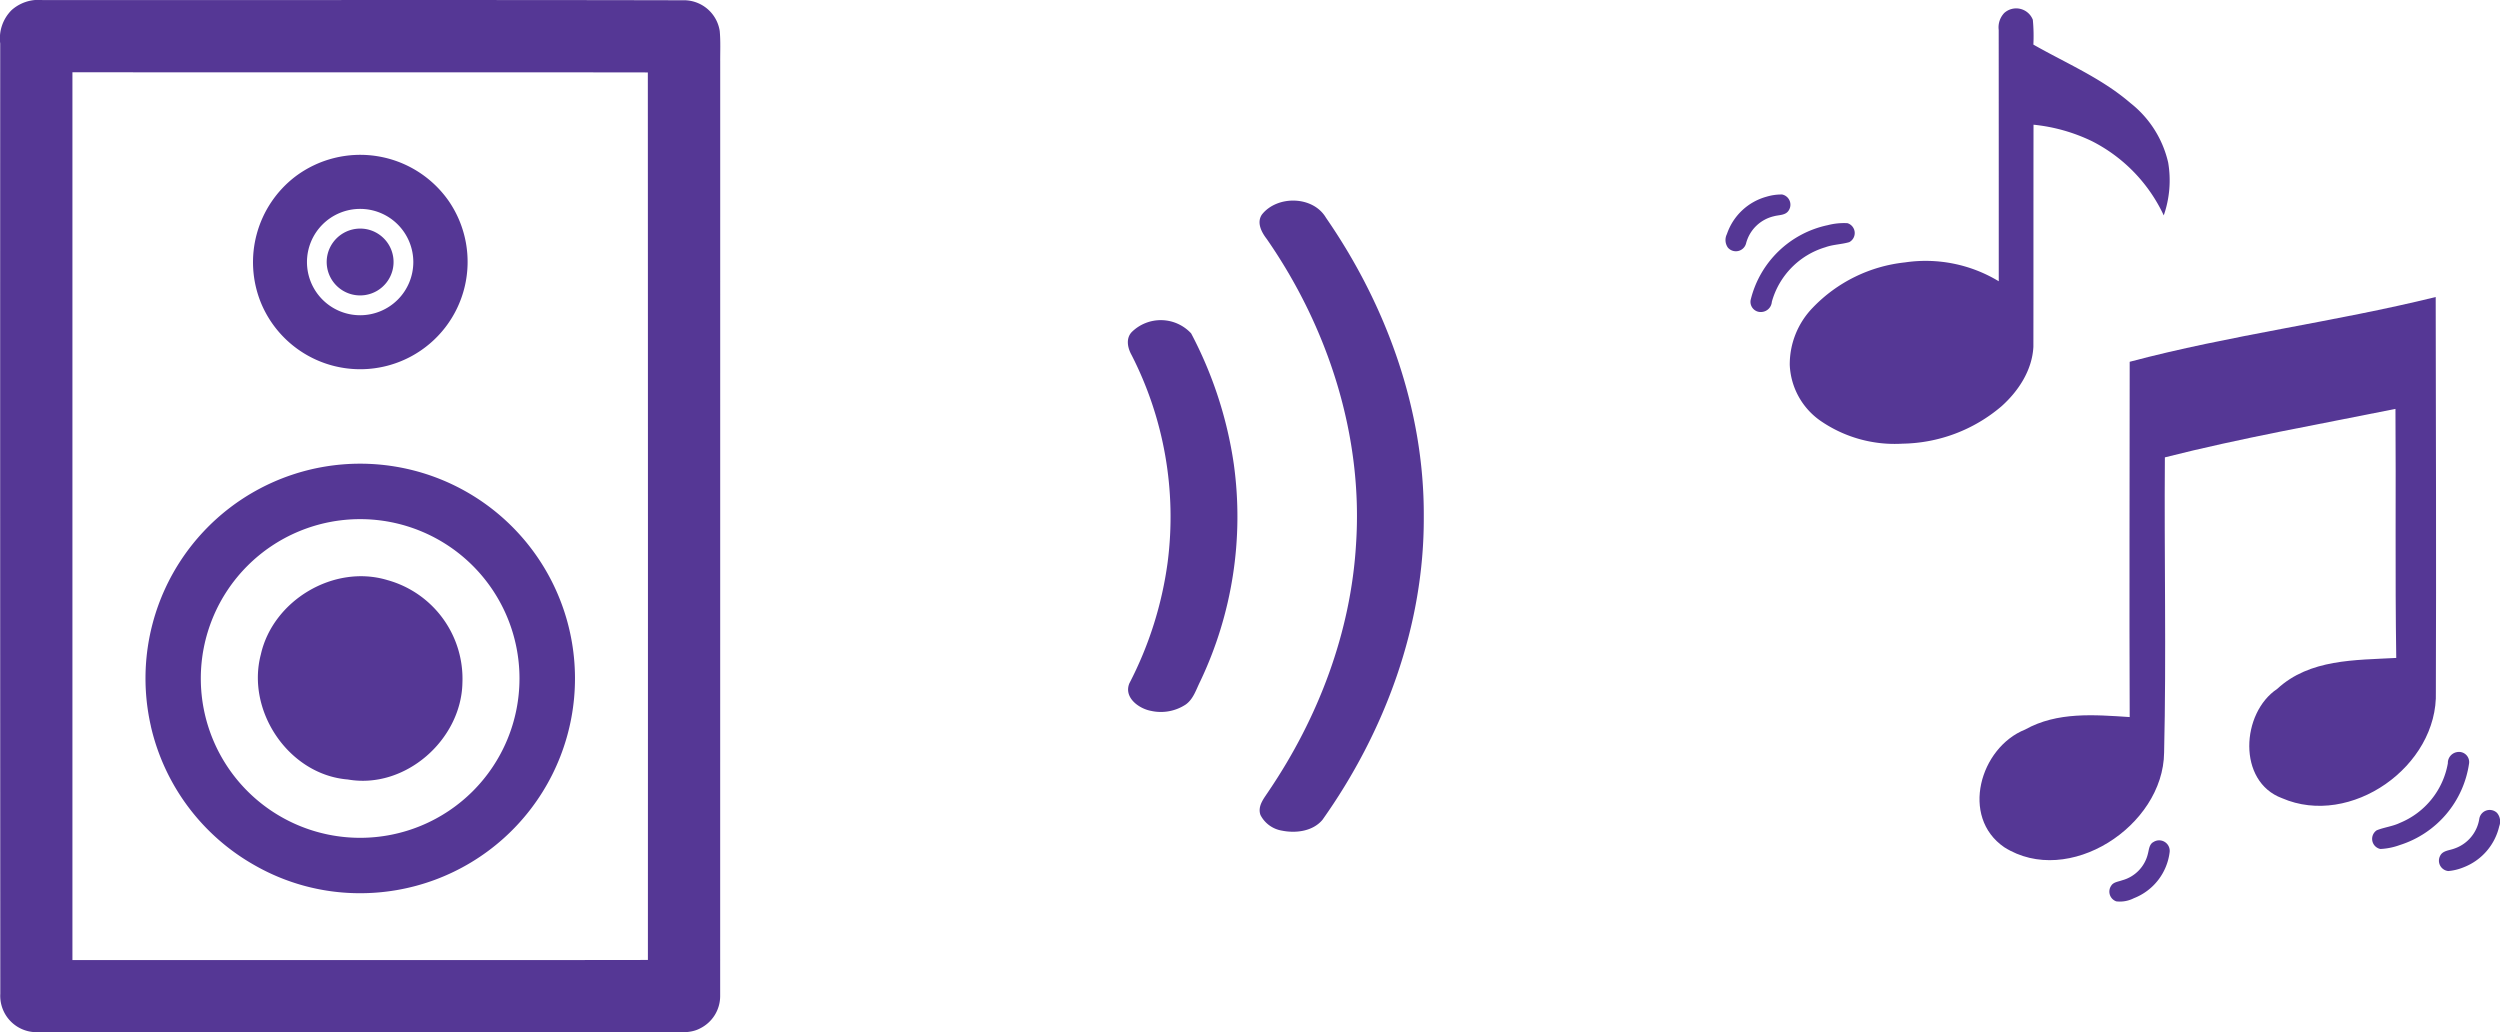 <svg xmlns="http://www.w3.org/2000/svg" width="402.943" height="166.392" viewBox="0 0 402.943 166.392"><defs><style>.a{fill:#553795;}</style></defs><g transform="translate(0 0)"><g transform="translate(278.118 1.357)"><path class="a" d="M257.79,1119.509c16.258-4.321,32.988-6.41,49.323-10.438.026,21.2.1,42.4.026,63.6.393,12.038-13.756,21.985-24.809,17.171-7.2-2.677-6.585-13.73-.761-17.612,5.231-4.841,12.576-4.622,19.185-4.988-.2-13.39-.029-26.773-.127-40.139-12.4,2.508-24.882,4.692-37.166,7.812-.123,15.869.248,31.737-.123,47.58-.123,11.867-15.426,21.814-25.768,15.255-7.123-4.887-3.9-16.065,3.366-18.964,5.185-2.9,11.18-2.383,16.855-2.014C257.713,1157.684,257.79,1138.6,257.79,1119.509Z" transform="translate(-192.651 -1062.555)"/><path class="a" d="M274.551,1103.119c-4.643-4.009-10.355-6.406-15.635-9.416a27.319,27.319,0,0,0-.088-4,2.876,2.876,0,0,0-4.6-1.1,3.366,3.366,0,0,0-.9,2.739q.013,20.249.009,40.508a22.758,22.758,0,0,0-15.115-3.041,24.12,24.12,0,0,0-14.882,7.318,13.1,13.1,0,0,0-3.689,9.208,11.571,11.571,0,0,0,4.931,8.99,21.053,21.053,0,0,0,13.267,3.7,25.155,25.155,0,0,0,15.9-6c2.76-2.458,4.977-5.837,5.17-9.618.022-11.931,0-23.857.02-35.792a28.15,28.15,0,0,1,9.42,2.655,25.512,25.512,0,0,1,11.571,11.964,17.2,17.2,0,0,0,.718-8.492A17,17,0,0,0,274.551,1103.119Z" transform="translate(-209.301 -1087.873)"/><path class="a" d="M222.739,1105.047c.81-.226,1.878-.118,2.379-.946a1.681,1.681,0,0,0-1.073-2.557,8.378,8.378,0,0,0-2.495.351,9.36,9.36,0,0,0-6.4,6.03,2.125,2.125,0,0,0,.156,2.179,1.7,1.7,0,0,0,2.921-.639A6.045,6.045,0,0,1,222.739,1105.047Z" transform="translate(-214.929 -1071.553)"/><path class="a" d="M228.837,1107.544c1.242-.452,2.592-.452,3.855-.823a1.665,1.665,0,0,0-.29-3.055,10.376,10.376,0,0,0-3.169.316,16.229,16.229,0,0,0-12.435,12.038,1.643,1.643,0,0,0,1.78,1.958,1.769,1.769,0,0,0,1.63-1.639A12.747,12.747,0,0,1,228.837,1107.544Z" transform="translate(-212.747 -1069.051)"/><path class="a" d="M250.242,1149.243c-.7.358-.729,1.211-.906,1.878a5.818,5.818,0,0,1-4.163,4.3c-.608.23-1.391.274-1.76.88a1.664,1.664,0,0,0,.829,2.517,4.951,4.951,0,0,0,2.824-.509,9.162,9.162,0,0,0,5.776-7.481A1.7,1.7,0,0,0,250.242,1149.243Z" transform="translate(-181.257 -1014.894)"/><path class="a" d="M269.79,1152.977c-.786.3-1.859.307-2.273,1.178a1.678,1.678,0,0,0,1.321,2.436,8.284,8.284,0,0,0,2.447-.595,9.346,9.346,0,0,0,5.769-6.636,2.123,2.123,0,0,0-.369-2.15,1.7,1.7,0,0,0-2.842.924A6.041,6.041,0,0,1,269.79,1152.977Z" transform="translate(-152.35 -1017.555)"/><path class="a" d="M266.914,1153.923c-1.189.573-2.532.707-3.752,1.2a1.663,1.663,0,0,0,.59,3.01,10.508,10.508,0,0,0,3.12-.63,16.225,16.225,0,0,0,11.185-13.212,1.641,1.641,0,0,0-1.966-1.769,1.768,1.768,0,0,0-1.461,1.791A12.76,12.76,0,0,1,266.914,1153.923Z" transform="translate(-158.209 -1022.654)"/></g><g transform="translate(181.784 32.331)"><path class="a" d="M184.3,1203.535c2.245.457,4.988.116,6.541-1.738,10.083-14.206,16.431-31.371,16.333-48.91.086-17.217-6.045-34.076-15.769-48.142-2.08-3.531-7.836-3.634-10.313-.518-.893,1.295-.081,2.844.757,3.93,9.9,14.265,15.562,31.719,14.41,49.158-.834,14.25-6.078,28.013-14.039,39.786-.74,1.158-1.9,2.438-1.363,3.926A4.752,4.752,0,0,0,184.3,1203.535Z" transform="translate(-159.477 -1101.989)"/><path class="a" d="M174.76,1173.745a7.282,7.282,0,0,0,5.589-1.02c1.253-.885,1.683-2.425,2.344-3.733A61.793,61.793,0,0,0,188.109,1134a65.21,65.21,0,0,0-6.879-21.094,6.667,6.667,0,0,0-9.585-.206c-.963,1.029-.656,2.53-.04,3.647a57.271,57.271,0,0,1,5.837,33.444,59.652,59.652,0,0,1-6.171,19.521C170.341,1171.588,172.783,1173.375,174.76,1173.745Z" transform="translate(-171.028 -1091.5)"/></g><path class="a" d="M204.192,1092.265c.149,1.65.064,3.32.075,4.977q0,75.27-.007,150.542a5.816,5.816,0,0,1-3.243,5.229c-1.729.915-3.741.549-5.618.619q-50.752-.029-101.531-.015a5.859,5.859,0,0,1-5.633-6.208q-.036-76.567-.015-153.142a6.443,6.443,0,0,1,1.837-5.383,6.517,6.517,0,0,1,4.964-1.621c34.528.022,69.063-.042,103.591.035A5.843,5.843,0,0,1,204.192,1092.265ZM99.86,1098.9V1242c30.914-.022,61.835.029,92.753-.022q.02-71.522-.011-143.048C161.69,1098.883,130.774,1098.938,99.86,1098.9Z" transform="translate(-88.186 -1087.255)"/><path class="a" d="M99.738,1163.619a34.6,34.6,0,0,0,16.8,22.455,34.1,34.1,0,0,0,16.319,4.461,34.614,34.614,0,0,0,6.188-68.773,34.6,34.6,0,0,0-39.3,41.857Zm8.053-7.689a25.682,25.682,0,1,1,25.681,25.681A25.681,25.681,0,0,1,107.791,1155.93Z" transform="translate(-75.425 -1046.574)"/><path class="a" d="M108.047,1122.447a17.309,17.309,0,1,0,30.293-16.352,17.392,17.392,0,0,0-24.75-3.956A17.383,17.383,0,0,0,108.047,1122.447Zm7.432-6.532a8.57,8.57,0,1,1,8.569,8.571A8.571,8.571,0,0,1,115.479,1115.915Z" transform="translate(-66.002 -1073.677)"/><path class="a" d="M119.017,1104.241a5.389,5.389,0,1,1-6.682,3.935A5.413,5.413,0,0,1,119.017,1104.241Z" transform="translate(-59.531 -1067.207)"/><path class="a" d="M127.977,1130.194a16.5,16.5,0,0,1,12.119,16.574c-.189,9.195-9.245,17.186-18.463,15.573-9.508-.761-16.431-11.031-14.026-20.153C109.56,1133.463,119.379,1127.611,127.977,1130.194Z" transform="translate(-65.565 -1036.705)"/></g></svg>